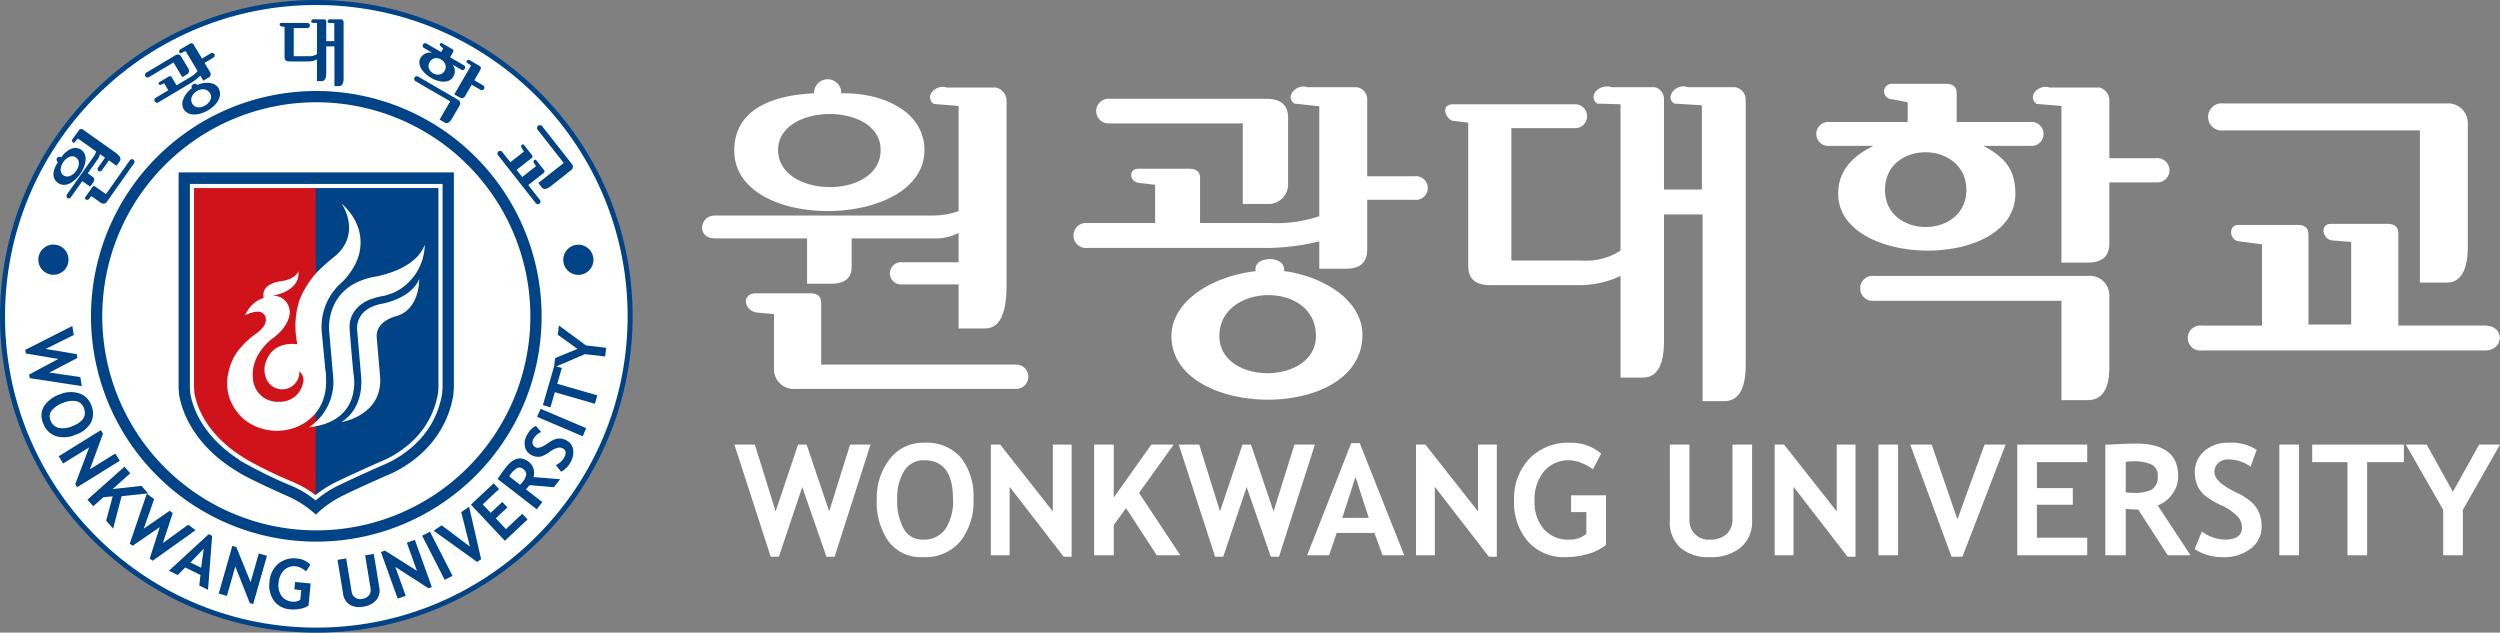 <svg xmlns="http://www.w3.org/2000/svg" viewBox="0 0 389.85 98.653"><rect x="0" y="0" width="389.85" height="98.653" fill="#808080" stroke="none"/><title>원광대학교 백색로고</title><g id="&#xB808;&#xC774;&#xC5B4;_2" data-name="&#xB808;&#xC774;&#xC5B4; 2"><g id="Layer_1" data-name="Layer 1"><path d="M137.324,23.388c0,7.822-15.988,7.609-15.988,0C121.336,15.992,137.324,15.833,137.324,23.388Zm6.834.107c.059-6.12-6.545-9.099-12.975-8.939a2.116,2.116,0,1,0-4.229,0c-6.141.266-12.451,2.288-12.451,8.939C114.504,36.266,143.984,35.84,144.158,23.495Zm12.801,21.018V15.62a2.096,2.096,0,0,0-1.68-1.968h-7.646c-1.621-.586-3.59,1.33-2.027,2.554l3.881.319v16.389a11.686,11.686,0,0,1-3.996.692h-34c-2.434,0-2.897,3.565,0,3.565h14.365v7.077h3.648c2.201,0,3.301-.852,3.301-2.607v-4.47H145.49a7.817,7.817,0,0,0,3.996-.851v4.576h-8.861a1.733,1.733,0,1,0,0,3.458h8.861V51.217h4.113C155.859,51.217,156.959,48.983,156.959,44.513Zm1.391,16.123a1.893,1.893,0,1,0,0-3.779h-30.296V47.227c0-1.011-.578-1.49-1.678-1.49h-8.516c-2.143,0-1.969,2.501,0,2.98l2.84.266v8.673a3.053,3.053,0,0,0,3.359,2.98Z" style="fill:#fff"></path><path d="M205.209,52.389c0,7.715-15.059,7.769-15.059,0C190.151,44.088,205.209,43.715,205.209,52.389Zm15.35-21.231a1.851,1.851,0,1,0,0-3.672h-7.357v-11.919a1.922,1.922,0,0,0-1.621-1.969h-7.703c-1.565-.586-3.65,1.384-2.027,2.554l3.881.426v17.134a20.703,20.703,0,0,1-7.644,1.065h-10.949v-7.024c0-.958-.578-1.437-1.68-1.437h-7.992c-1.447,0-1.391,1.916,0,2.182l2.664.319v5.96h-10.541a1.956,1.956,0,1,0,0,3.884h28.498a37.137,37.137,0,0,0,7.644-1.011V41.906h4.172c2.199,0,3.299-1.011,3.299-2.979v-7.769Zm-19.693-2.342V18.387c0-1.969-1.1-2.98-3.361-2.98H173.063a1.926,1.926,0,1,0,0,3.832H193.799v12.558h3.705A3.054,3.054,0,0,0,200.865,28.816Zm11.584,23.733c.23-5.96-6.604-9.579-12.223-10.271.348-2.607-4.98-2.394-4.4,0-6.777.798-13.207,4.629-13.15,10.271C182.852,65.266,211.987,65.903,212.449,52.549Z" style="fill:#fff"></path><path d="M268.865,62.551H265.506V33.445h-6.023v19.741c0,3.778-1.102,5.693-3.301,5.693h-3.477V43.024a14.895,14.895,0,0,1-6.023,1.436h-14.365c-2.258,0-3.359-1.011-3.359-2.979V19.132l-2.549-.319c-1.215-.639-1.621-2.554.174-2.554H245.465a1.869,1.869,0,1,1,0,3.725h-9.787v20.646h11.004a9.935,9.935,0,0,0,6.023-1.543V16.258l-3.65-.106c-1.447-1.064.174-3.192,2.318-2.554h6.662a1.881,1.881,0,0,1,1.447,1.969v13.994h5.908V16.418l-4.285-.266c-1.623-1.011.346-3.246,2.084-2.554h7.357a1.973,1.973,0,0,1,1.678,1.969v41.291C272.225,60.637,271.125,62.551,268.865,62.551Z" style="fill:#fff"></path><path d="M306.633,29.614c0,7.715-12.686,7.715-12.686,0C293.947,21.739,306.633,21.846,306.633,29.614Zm29.596-1.17a1.898,1.898,0,1,0,0-3.778h-7.297V15.62a2.103,2.103,0,0,0-1.506-1.968h-7.818c-1.623-.586-3.594,1.33-2.027,2.554l3.879.319V40.948h4.113c2.26,0,3.359-1.011,3.359-2.979v-9.524Zm-19.635-5.694a1.874,1.874,0,1,0,0-3.725h-11.469v-4.47c0-1.011-.578-1.49-1.678-1.49h-8.516a1.2,1.2,0,0,0,0,2.395l2.549.478v3.086h-12.164a1.874,1.874,0,1,0,0,3.725h6.836c-3.651,1.756-5.504,4.204-5.504,7.45,0,11.653,27.629,12.025,27.629,0,0-3.672-1.565-5.64-4.981-7.45Zm12.338,34.428V46.003a3.052,3.052,0,0,0-3.359-2.979h-33.307a1.956,1.956,0,1,0,0,3.884h29.193V62.393h4.113C327.832,62.393,328.932,60.637,328.932,57.178Z" style="fill:#fff"></path><path d="M381.528,44.066h-4.172V20.334H346.715a2.119,2.119,0,1,1,0-4.204h34.813a3.073,3.073,0,0,1,3.301,3.033v19.209C384.828,42.15,383.727,44.066,381.528,44.066Zm-38.172,10.589a1.957,1.957,0,1,1,0-3.885h9.383v-12.664l-3.65-.479c-1.445-.213-1.678-2.554,0-2.554h9.211c1.1,0,1.678.479,1.678,1.49v14.047h6.664V37.733l-3.188-.266c-1.447-.532-1.562-2.554,0-2.554h8.92c1.102,0,1.623.532,1.623,1.543v14.313h13.494c3.188,0,3.012,3.885,0,3.885Z" style="fill:#fff"></path><path d="M130.148,86.817h-1.27l-3.777-10.875-3.644,10.875h-1.272l-5.664-17.484h3.189l3.24,10.42,3.5-10.42h1.334l3.518,10.42,3.256-10.42h3.189Z" style="fill:#fff"></path><path d="M141.009,73.412a3.547,3.547,0,0,1,3.137-1.638q4.465,0,4.465,6.046a7.81,7.81,0,0,1-1.205,4.707,4.084,4.084,0,0,1-3.494,1.619,3.288,3.288,0,0,1-2.973-1.654,8.912,8.912,0,0,1-1.022-4.672A7.84,7.84,0,0,1,141.009,73.412Zm-2.428,11.045a6.307,6.307,0,0,0,5.328,2.424,7.191,7.191,0,0,0,5.836-2.447,9.951,9.951,0,0,0,2.057-6.613,9.676,9.676,0,0,0-1.969-6.475,7.059,7.059,0,0,0-5.688-2.307,6.542,6.542,0,0,0-5.4,2.549,9.725,9.725,0,0,0-2.018,6.232A10.675,10.675,0,0,0,138.582,84.457Z" style="fill:#fff"></path><path d="M165.873,86.817l-8.434-10.906v10.678h-2.93V69.332h1.465l8.206,10.42v-10.42h2.93v17.484Z" style="fill:#fff"></path><path d="M180.385,86.588l-4.789-7.35-1.918,2.627v4.723h-3.061V69.332h3.061v8.258l5.859-8.258h3.484l-5.4,7.539,6.441,9.717Z" style="fill:#fff"></path><path d="M199.446,86.817h-1.27l-3.777-10.875-3.647,10.875h-1.27l-5.664-17.484h3.189l3.24,10.42,3.5-10.42h1.334l3.518,10.42,3.256-10.42h3.189Z" style="fill:#fff"></path><path d="M213.444,80.761h-4.129l2.061-6.382Zm5.533,5.827-6.934-17.483h-1.334l-6.871,17.483h3.42l1.191-3.483h5.887l1.256,3.483Z" style="fill:#fff"></path><path d="M232.176,86.817l-8.432-10.906v10.678h-2.93V69.332h1.463l8.207,10.42v-10.42h2.93v17.484Z" style="fill:#fff"></path><path d="M249.684,70.733l-1.283,2.461a6.234,6.234,0,0,0-1.672-.947,5.212,5.212,0,0,0-1.943-.472,5.007,5.007,0,0,0-4.016,1.722,6.859,6.859,0,0,0-1.471,4.611,6.421,6.421,0,0,0,1.443,4.395,4.967,4.967,0,0,0,3.932,1.645,4.033,4.033,0,0,0,2.699-.897v-3.4h-2.377v-2.604h5.437v7.738a7.865,7.865,0,0,1-2.824,1.397,12.247,12.247,0,0,1-3.438.501,7.501,7.501,0,0,1-5.889-2.432,9.264,9.264,0,0,1-2.176-6.424,9.044,9.044,0,0,1,2.369-6.49,8.374,8.374,0,0,1,6.377-2.496A7.202,7.202,0,0,1,249.684,70.733Z" style="fill:#fff"></path><path d="M260.393,69.332h3.061V81.018a2.961,2.961,0,0,0,3.189,3.129,3.674,3.674,0,0,0,2.59-.854,3.011,3.011,0,0,0,.928-2.336v-11.625h3.061v11.873a5.168,5.168,0,0,1-1.785,4.17,7.159,7.159,0,0,1-4.769,1.506,6.704,6.704,0,0,1-4.641-1.471,5.39,5.39,0,0,1-1.633-4.217Z" style="fill:#fff"></path><path d="M288.113,86.817l-8.434-10.906v10.678h-2.932V69.332H278.213l8.205,10.42v-10.42h2.93v17.484Z" style="fill:#fff"></path><path d="M292.922,86.588V69.332h3.061v17.256Z" style="fill:#fff"></path><path d="M306.02,86.817h-1.693l-6.447-17.484h3.353l4.006,11.656,4.232-11.656h3.287Z" style="fill:#fff"></path><path d="M317.633,72.069v4.035h5.6v2.606H317.633v5.144h7.848v2.734h-10.908V69.332h10.908v2.736Z" style="fill:#fff"></path><path d="M332.526,71.937a6.707,6.707,0,0,1,2.994.505,1.835,1.835,0,0,1,.953,1.774,2.26,2.26,0,0,1-.887,2.1,5.588,5.588,0,0,1-2.803.539c-.297,0-.729-.023-1.293-.07v-4.775A8.062,8.062,0,0,1,332.526,71.937Zm9.059,14.651-5.113-7.778a4.908,4.908,0,0,0,2.285-1.774,4.666,4.666,0,0,0,.908-2.787q0-5.077-6.578-5.078-1.063,0-2.793.088c-1.156.06-1.818.089-1.992.089v17.241h3.189v-7.212q1.248.072,1.943.083l4.602,7.129Z" style="fill:#fff"></path><path d="M342.227,85.629l1.131-2.752a6.204,6.204,0,0,0,3.564,1.27q2.695,0,2.697-1.883a2.679,2.679,0,0,0-.637-1.681,8.18,8.18,0,0,0-2.621-1.794,12.5,12.5,0,0,1-2.672-1.636,4.388,4.388,0,0,1-1.06-1.523,5.016,5.016,0,0,1-.369-1.954,4.27,4.27,0,0,1,1.469-3.318,5.424,5.424,0,0,1,3.768-1.318,7.064,7.064,0,0,1,4.402,1.115l-.936,2.629a5.82,5.82,0,0,0-3.41-1.139,2.287,2.287,0,0,0-1.649.559,1.913,1.913,0,0,0-.584,1.453q0,1.481,3.289,3.08a10.716,10.716,0,0,1,2.5,1.562,4.801,4.801,0,0,1,1.168,1.66,5.381,5.381,0,0,1,.4,2.115,4.272,4.272,0,0,1-1.654,3.452,6.79,6.79,0,0,1-4.436,1.355A7.883,7.883,0,0,1,342.227,85.629Z" style="fill:#fff"></path><path d="M355.444,86.588V69.332h3.061v17.256Z" style="fill:#fff"></path><path d="M369.127,72.069v14.52h-3.062V72.069h-5.5v-2.736h14.293v2.736Z" style="fill:#fff"></path><path d="M384.055,79.51v7.078h-3.062V79.51l-5.826-10.178h3.254l4.08,7.361,4.094-7.361h3.256Z" style="fill:#fff"></path><circle cx="49.326" cy="49.327" r="48.936" transform="translate(-0.743 97.899) rotate(-89.132)" style="fill:#fff;stroke:#004386;stroke-width:0.781px"></circle><path d="M4.633,58.969l-.088-.565,4.539-2.426-5.057-.855-.089-.565,7.338-3.725.223,1.408-4.38,2.17,4.85.816.092.592-4.359,2.281,4.83.703.223,1.41Z" style="fill:#004386"></path><path d="M11.878,62.559a1.598,1.598,0,0,1,1.195,1.049q.725,1.869-1.801,2.852a3.5,3.5,0,0,1-2.163.26A1.84,1.84,0,0,1,7.865,65.518a1.476,1.476,0,0,1,.207-1.514,4.009,4.009,0,0,1,1.785-1.188A3.51,3.51,0,0,1,11.878,62.559Zm-5.009.783a2.828,2.828,0,0,0-.148,2.619,3.222,3.222,0,0,0,1.972,2.041,4.458,4.458,0,0,0,3.098-.215,4.337,4.337,0,0,0,2.386-1.873,3.175,3.175,0,0,0,.041-2.752,2.933,2.933,0,0,0-1.942-1.842,4.349,4.349,0,0,0-2.933.168A4.778,4.778,0,0,0,6.869,63.342Z" style="fill:#004386"></path><path d="M11.734,75.504,13.908,69.76l-4.059,2.518-.699-1.127,6.566-4.074.346.557-2.045,5.549,3.963-2.459.699,1.127-6.652,4.127Z" style="fill:#004386"></path><path d="M16.551,81.201l1.022-3.803-1.452.139-1.579,1.406-.911-1.022,5.774-5.139.91,1.022-2.764,2.461,4.506-.5,1.045,1.172-4.135.434-1.326,5.055Z" style="fill:#004386"></path><path d="M23.805,87.444l-.456-.342,1.562-4.904-4.221,2.912-.457-.34,2.66-7.787,1.142.854-1.626,4.609,4.045-2.797.48.359-1.534,4.676,3.953-2.863,1.142.854Z" style="fill:#004386"></path><path d="M31.361,88.533l-1.67-.814,2.084-2.158Zm1.078,3.442.643-8.411-.539-.264-6.204,5.701,1.372.668,1.17-1.174,2.379,1.16-.18,1.658Z" style="fill:#004386"></path><path d="M38.951,94.044l-2.258-5.712-1.307,4.593-1.277-.363,2.117-7.433.629.18,2.221,5.479,1.279-4.484,1.274.365-2.145,7.526Z" style="fill:#004386"></path><path d="M48.402,88.061l-.678,1.043a2.81,2.81,0,0,0-.707-.492,2.324,2.324,0,0,0-.848-.295,2.264,2.264,0,0,0-1.87.592,3.071,3.071,0,0,0-.857,1.99,2.877,2.877,0,0,0,.454,2.018,2.228,2.228,0,0,0,1.686.9,1.801,1.801,0,0,0,1.242-.283l.148-1.516-1.065-.103.112-1.161,2.426.234-.334,3.452a3.511,3.511,0,0,1-1.319.5,5.434,5.434,0,0,1-1.555.076,3.363,3.363,0,0,1-2.519-1.338,4.144,4.144,0,0,1-.692-2.956,4.041,4.041,0,0,1,1.339-2.787,3.756,3.756,0,0,1,2.954-.836A3.238,3.238,0,0,1,48.402,88.061Z" style="fill:#004386"></path><path d="M52.631,87.301l1.353-.221.846,5.159a1.327,1.327,0,0,0,1.633,1.152,1.638,1.638,0,0,0,1.08-.564,1.361,1.361,0,0,0,.238-1.1l-.842-5.134,1.35-.221.861,5.243a2.319,2.319,0,0,1-.484,1.973,3.191,3.191,0,0,1-1.994,1.01,2.995,2.995,0,0,1-2.152-.312,2.407,2.407,0,0,1-1.025-1.746Z" style="fill:#004386"></path><path d="M66.814,91.734l-5.164-3.327,1.615,4.495-1.248.449-2.613-7.272.617-.223,4.998,3.16-1.576-4.389,1.25-.449,2.647,7.366Z" style="fill:#004386"></path><path d="M69.347,90.418l-3.519-6.879,1.219-.625,3.521,6.881Z" style="fill:#004386"></path><path d="M75.027,87.205l-.625.424-6.781-4.867,1.254-.846,4.404,3.324-1.357-5.383,1.23-.83Z" style="fill:#004386"></path><path d="M75.275,78.649l1.24,1.32,1.809-1.697.799.854-1.809,1.697,1.578,1.684,2.549-2.389.828.883-3.545,3.326-5.289-5.637,3.549-3.326.838.894Z" style="fill:#004386"></path><path d="M79.664,73.901a3.053,3.053,0,0,1,1.004-.924.826.826,0,0,1,.893.15,1.017,1.017,0,0,1,.502.892,2.517,2.517,0,0,1-.582,1.145c-.078.105-.207.252-.379.439l-1.695-1.318A3.572,3.572,0,0,1,79.664,73.901Zm7.68.826-4.152-.33a2.229,2.229,0,0,0-.002-1.299,2.096,2.096,0,0,0-.744-1.086q-1.799-1.4-3.607.928c-.192.25-.436.59-.734,1.014-.295.426-.469.668-.514.73L83.699,79.424l.875-1.127-2.555-1.98c.246-.281.432-.502.564-.666l3.791.326Z" style="fill:#004386"></path><path d="M87.5,73.563l-.822-1.039a2.843,2.843,0,0,0,1.266-1.121c.391-.703.34-1.19-.148-1.465a1.196,1.196,0,0,0-.793-.117,3.628,3.628,0,0,0-1.273.633,5.68,5.68,0,0,1-1.221.689,1.974,1.974,0,0,1-.828.08,2.21,2.21,0,0,1-.844-.281,1.914,1.914,0,0,1-.979-1.297,2.419,2.419,0,0,1,.307-1.758,3.134,3.134,0,0,1,1.397-1.473l.828.939a2.587,2.587,0,0,0-1.191,1.08,1.027,1.027,0,0,0-.143.766.874.874,0,0,0,.44.543q.58.325,1.924-.613a4.848,4.848,0,0,1,1.154-.639,2.19,2.19,0,0,1,.904-.092,2.388,2.388,0,0,1,.912.305,1.906,1.906,0,0,1,.988,1.398,3.043,3.043,0,0,1-.438,2.029A3.539,3.539,0,0,1,87.5,73.563Z" style="fill:#004386"></path><path d="M90.869,68.033l-7.109-3.027.535-1.26,7.113,3.027Z" style="fill:#004386"></path><path d="M86.898,59.848l6.246,1.805-.377,1.316-6.248-1.807-.684,2.355-1.176-.34,1.772-6.137,1.18.34Z" style="fill:#004386"></path><path d="M91.379,53.865l3.147.367-.156,1.359-3.15-.367-4.826,2.063.166-1.443,3.486-1.436-3.061-2.203.168-1.445Z" style="fill:#004386"></path><path d="M49.326,83.584a34.257,34.257,0,1,0-34.258-34.257A34.259,34.259,0,0,0,49.326,83.584Z" style="fill:none;stroke:#004386;stroke-width:1.757px"></path><path d="M70.775,60.471V26.879h-42.92v33.61l.068,1.016c.339,2.111,1.919,7.818,9.339,12.174,0,0,.918.711,7.527,3.664a16.198,16.198,0,0,1,4.47,2.906,16.34,16.34,0,0,1,4.446-3.08c2.732-1.346,7.664-3.49,7.664-3.49,7.641-3.857,9-10.062,9.338-12.174Z" style="fill:#004386"></path><path d="M49.23,28.961v48.604a15.39,15.39,0,0,1,3.299-2.139l.252-.123c2.606-1.285,7.059-3.229,7.684-3.502,5.791-2.938,7.643-7.342,8.17-10.549.012-.164.051-.744.061-.852V28.961Z" style="fill:#004386"></path><path d="M29.935,28.961v31.457c.008.105.045.668.056.834.335,1.976,1.81,6.805,8.325,10.631l.09.053s.031.023.061.047a68.62,68.62,0,0,0,7.103,3.428,15.791,15.791,0,0,1,3.647,2.164l.013-.01v-48.604Z" style="fill:#d0121b"></path><path d="M29.933,29.007V60.467c.008.105.044.666.057.832.333,1.977,1.809,6.807,8.324,10.633l.09.053s.031.023.062.045a67.722,67.722,0,0,0,7.101,3.43,15.808,15.808,0,0,1,3.648,2.162,15.562,15.562,0,0,1,3.311-2.148l.252-.123c2.607-1.285,7.059-3.228,7.686-3.5,5.791-2.939,7.643-7.342,8.168-10.551.014-.166.053-.744.06-.85V29.007Z" style="fill:none;stroke:#fff;stroke-width:0.645px"></path><path d="M10.685,40.49a2.353,2.353,0,1,1-2.352-2.352A2.352,2.352,0,0,1,10.685,40.49Z" style="fill:#004386"></path><path d="M92.541,40.511a2.353,2.353,0,1,1-2.352-2.352A2.353,2.353,0,0,1,92.541,40.511Z" style="fill:#004386"></path><path d="M11.842,24.556c1.361.961-.637,3.715-1.959,2.78C8.595,26.429,10.528,23.631,11.842,24.556Zm.857-1.175c-1.057-.761-2.385.022-3.146,1.159a.451.451,0,1,0-.519.736c-.709,1.1-1.131,2.445.025,3.261C11.281,30.105,14.826,24.926,12.699,23.382Zm5.226.353-5.024-3.546a.449.449,0,0,0-.549.051l-.936,1.33c-.302.21-.21.787.194.666l.531-.635,2.85,2.01a2.488,2.488,0,0,1-.37.779l-4.171,5.912c-.297.423.265.94.621.436l1.762-2.497,1.23.868.446-.634c.271-.384.257-.68-.047-.895l-.777-.549,1.556-2.205a1.668,1.668,0,0,0,.342-.8l.796.561-1.087,1.541a.369.369,0,1,0,.602.425l1.088-1.541,1.194.843.504-.717C18.955,24.748,18.702,24.283,17.925,23.735Zm2.973,1.735a.402.402,0,1,0-.656-.464l-3.716,5.269-1.676-1.182c-.176-.125-.328-.082-.465.107l-1.043,1.482c-.264.371.192.648.516.364l.396-.46,1.508,1.062a.648.648,0,0,0,.93-.217Z" style="fill:#004386"></path><path d="M32.756,14.554c.842,1.408-1.903,3.062-2.752,1.643C29.099,14.68,31.808,12.969,32.756,14.554Zm.488-5.554a.394.394,0,1,0-.4-.671l-1.345.803L30.199,6.955a.413.413,0,0,0-.514-.183L28.281,7.613c-.351.062-.517.65-.092.688l.754-.346,1.87,3.13A4.392,4.392,0,0,1,29.533,12.113l-2,1.195-.768-1.283c-.103-.175-.264-.199-.464-.078l-1.46.871c-.266.158-.045.501.238.398l.521-.232.651,1.09-1.928,1.149a.417.417,0,1,0,.424.711l5.208-3.11a7.96,7.96,0,0,0,1.286-1.019l.463.777.765-.455a.594.594,0,0,0,.275-.905l-.846-1.418Zm-3.853,1.722-1.139-1.906c-.215-.359-.525-.424-.938-.178l-4.467,2.667a.41.41,0,1,0,.418.7l3.787-2.263,1.373,2.294.676-.404A.65.65,0,0,0,29.39,10.722Zm4.705,3.07c-.608-1.113-2.251-1.029-3.354-.542-.221-.515-1.17.106-.803.479-1.152.887-1.908,2.287-1.282,3.312C30.076,19.346,35.468,16.283,34.095,13.793Z" style="fill:#004386"></path><path d="M52.869,13.429h-.717V7.236h-1.279v4.201c0,.804-.238,1.211-.705,1.211h-.738V9.275a3.173,3.173,0,0,1-1.283.305h-3.054c-.481,0-.716-.215-.716-.635V4.189l-.542-.066c-.259-.137-.344-.544.036-.544h4.021a.398.398,0,1,1,0,.793h-2.084V8.765h2.34a2.135,2.135,0,0,0,1.283-.328V3.579l-.776-.022c-.31-.227.037-.68.491-.543h1.418a.401.401,0,0,1,.31.418v2.978h1.256V3.613l-.912-.057c-.344-.216.074-.691.443-.543h1.562a.415.415,0,0,1,.357.418v8.787C53.58,13.023,53.347,13.429,52.869,13.429Z" style="fill:#004386"></path><path d="M69.332,11.041c-.826,1.42-3.16.065-2.338-1.355C67.838,8.236,70.162,9.611,69.332,11.041Zm5.57,2.948a.403.403,0,1,0,.402-.694l-1.344-.781.967-1.664a.439.439,0,0,0-.066-.523l-1.439-.835c-.234-.281-.803-.14-.643.253l.68.473-2.613,4.494.758.44c.414.241.729.173.935-.19l1.02-1.752Zm-3.006-3.146a.399.399,0,1,0,.397-.686l-2.107-1.226.477-.822c.111-.185.055-.336-.146-.454l-1.568-.911c-.256-.147-.512.216-.256.441l.416.361-.326.567-2.24-1.3a.399.399,0,1,0-.399.685l1.258.731a1.738,1.738,0,0,0-1.81.781c-1.246,2.145,3.801,5.166,5.084,2.955a1.619,1.619,0,0,0-.119-1.904Zm-1.41,7.651,1.193-2.055a.649.649,0,0,0-.297-.907l-6.131-3.561a.416.416,0,1,0-.414.715l5.371,3.119-1.654,2.85.758.441C69.726,19.339,70.117,19.132,70.486,18.495Z" style="fill:#004386"></path><path d="M84.49,29.232l-.549-.697,3.969-3.123-4.031-5.125a.451.451,0,1,1,.705-.552l4.58,5.822a.655.655,0,0,1-.072.95l-3.215,2.528C85.246,29.533,84.781,29.601,84.49,29.232Zm-6.793-4.99a.417.417,0,1,1,.65-.512l1.236,1.57,2.117-1.666-.402-.674c-.154-.27.205-.617.428-.336l1.213,1.539c.143.184.139.345-.029.478L80.56,26.49l.875,1.114,2.156-1.694-.373-.568c-.105-.312.219-.598.422-.336l1.178,1.492a.298.298,0,0,1-.045.474l-2.397,1.884,1.777,2.257c.422.532-.254,1.015-.648.512Z" style="fill:#004386"></path><path d="M40.226,48.602a1.195,1.195,0,0,1,1.232,1.175c.105,1.205-1.584,2.295-1.584,2.295a12.991,12.991,0,0,0-3.053,3.045s-3.825,5.58,1.174,10.238a8.265,8.265,0,0,0,7.591,1.463s5.894-1.44,5.222-8.475c0,0-.442-3.648-3.807-4.537,0,0-4.086-1.149-5.484,2.477a3.565,3.565,0,0,0-.062,2.592,2.687,2.687,0,0,0,5.234-.969,1.782,1.782,0,0,1,.526,1.98,3.639,3.639,0,0,1-3.646,2.764,3.85,3.85,0,0,1-4.133-3.711c-.365-3.67,2.975-6.094,2.975-6.094,2.773-1.951,2.766-4.03,2.766-4.03a2.544,2.544,0,0,0-2.777-2.686s4.474-.585,4.136-3.833c0,0-.398,1.268-2.813,1.568,0,0-3.07.314-2.609,2.585a4.709,4.709,0,0,0-2.891,2.746A4.128,4.128,0,0,1,40.226,48.602Z" style="fill:#fff"></path><path d="M46.937,56.85c-.191-.855-.723-4.057-.723-4.057a13.184,13.184,0,0,1,.51-6.067,14.637,14.637,0,0,1,2.652-4.219,29.957,29.957,0,0,1,2.922-2.602c4.15-3.611.965-8.177.965-8.177,5.121,4.696,2.049,9.624,2.049,9.624a10.385,10.385,0,0,1-2.357,2.998,9.213,9.213,0,0,0-2.744,7.768l.611,6.412Z" style="fill:#fff"></path><path d="M48.182,66.629c8.487-.906,6.95-8.26,6.95-8.26-.25-2.311-.613-7.068-.613-7.068-.205-3.547,3.283-4.631,3.283-4.631a11.679,11.679,0,0,1,2.193-.559,11.5,11.5,0,0,0,1.601-.565,8.433,8.433,0,0,0,4.643-7.394c-1.498,4.158-8.141,5.065-8.141,5.065-7.582,1.616-6.766,8.449-6.766,8.449l.594,6.775A8.513,8.513,0,0,1,48.182,66.629Z" style="fill:#fff"></path><path d="M59.269,58.653c.51,6.156-6.051,7.182-6.051,7.182,3.705-2.277,3.106-7.016,3.106-7.016l-.623-7.244s-.613-3.536,4.193-4.278c0,0,4.326-.846,5.471-3.793,0,0,.185,4.953-3.875,5.885,0,0-2.988.786-2.74,3.286Z" style="fill:#fff"></path></g></g></svg>